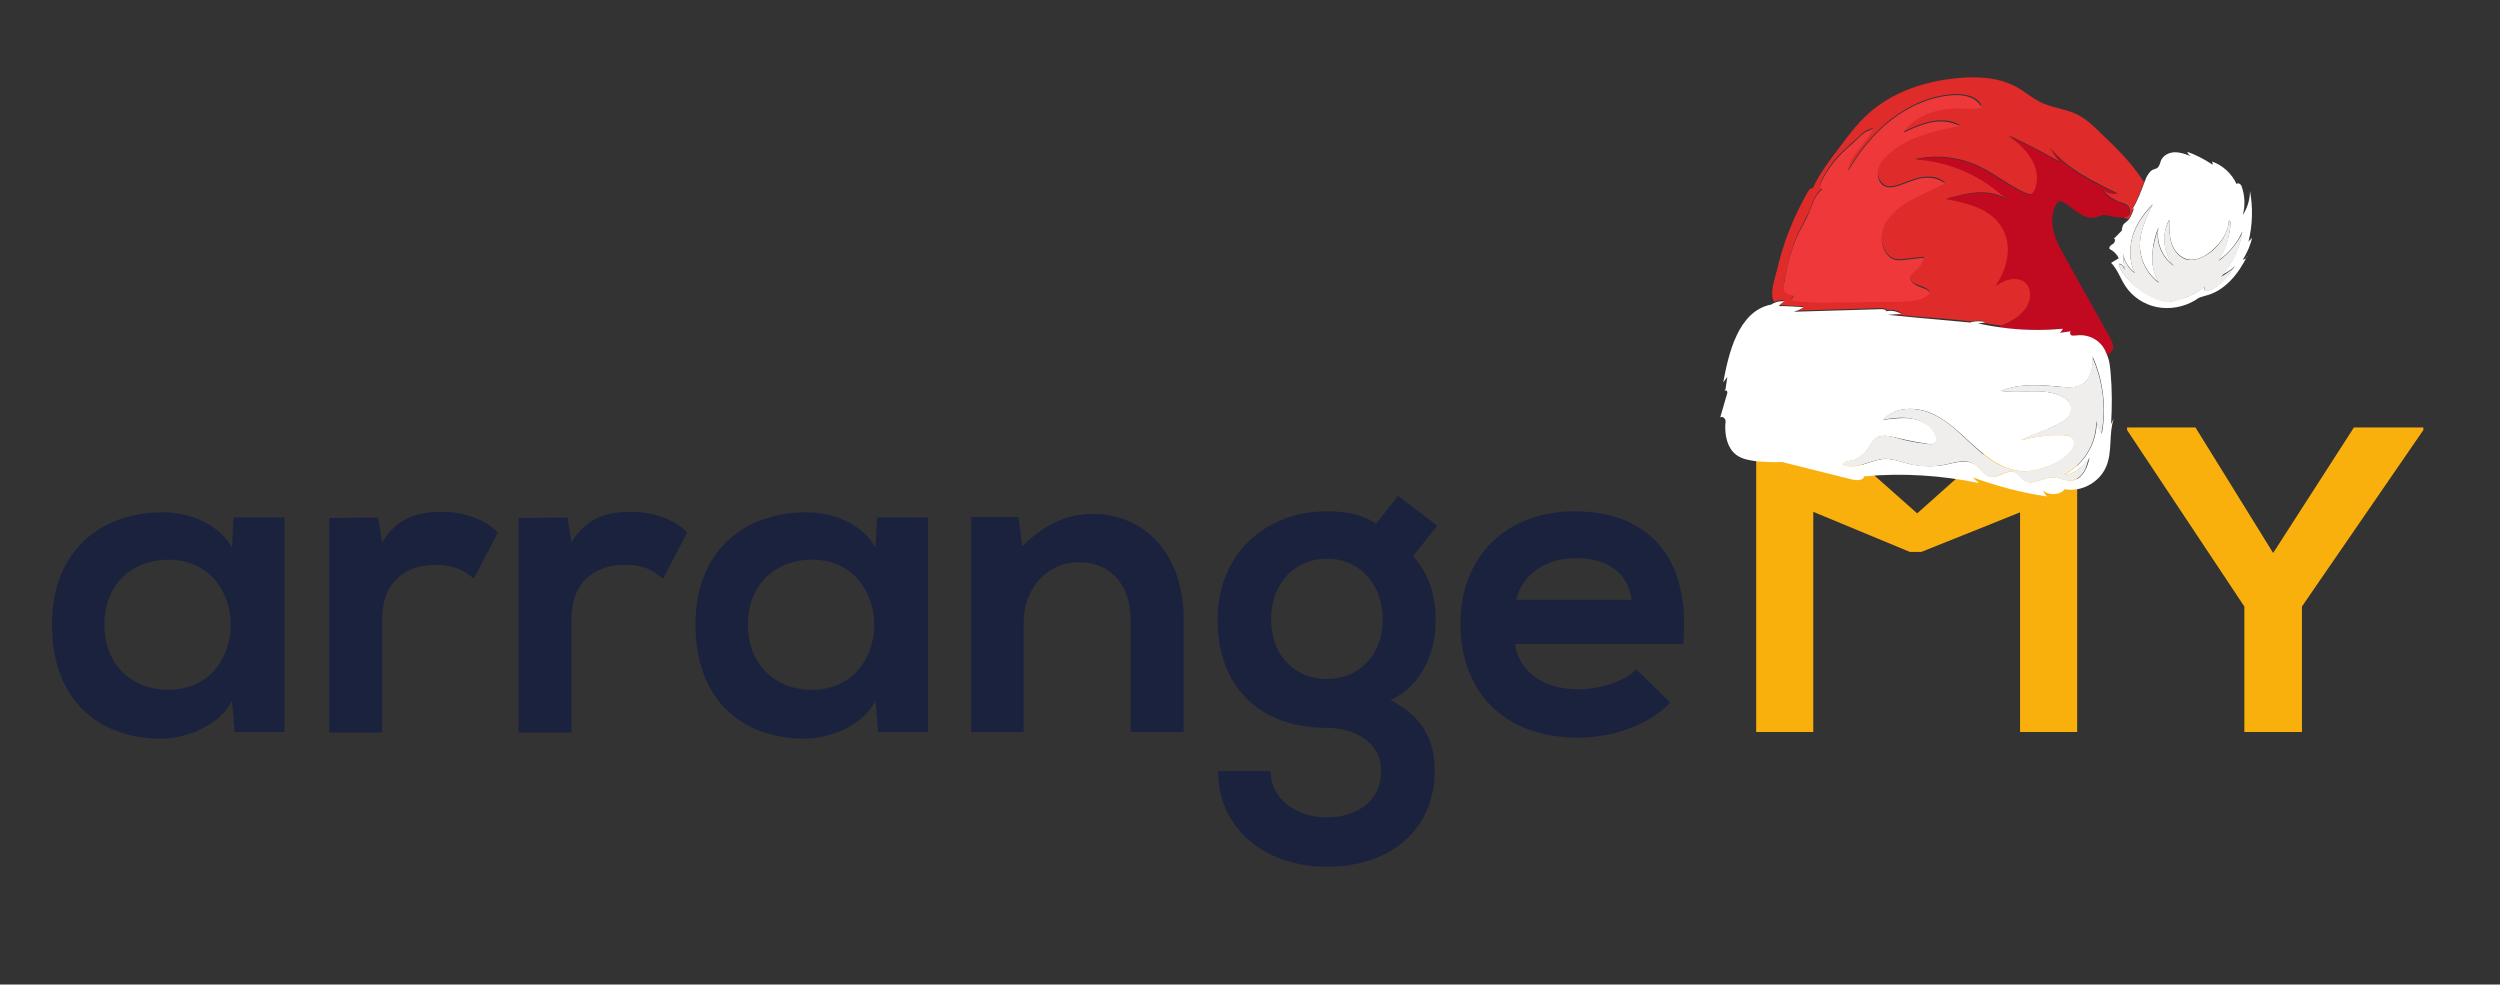 <?xml version="1.0" encoding="utf-8"?>
<!-- Generator: Adobe Illustrator 26.0.1, SVG Export Plug-In . SVG Version: 6.00 Build 0)  -->
<svg version="1.1" id="Layer_1" xmlns="http://www.w3.org/2000/svg" xmlns:xlink="http://www.w3.org/1999/xlink" x="0px" y="0px"
	 viewBox="0 0 486 191.4" style="enable-background:new 0 0 486 191.4;" xml:space="preserve">
<rect x="0" y="0" width="486" height="191.4" fill="#333333" stroke="none"/>
<style type="text/css">
	.st0{fill:#F9B00D;}
	.st1{fill:#1B223E;}
	.st2{fill:none;}
	.st3{fill:#DF2B2A;}
	.st4{fill:#C10A20;}
	.st5{fill:#FFFFFF;}
	.st6{fill:#EFEEEC;}
	.st7{fill:#EF383A;}
</style>
<a xlink:href="86.2356862745098" >
	<polygon id="fullLogo_00000092436249092083031190000001823527736533249410_" class="st0" points="392.7,99.6 373.5,107.3 
		371.3,107.3 352.5,99.5 352.5,142.3 341.4,142.3 341.4,83.4 354.2,83.4 372.7,99.8 391.1,83.4 403.8,83.4 403.8,142.3 392.7,142.3 
			"/>
</a>
<a xlink:href="86.2356862745098" >
	<path id="fullLogo_00000179626973383368636050000012028307448450166699_" class="st1" d="M354.6,72.7c0-4.2-3.4-7.7-7.7-7.7
		c-4.2,0-7.7,3.4-7.7,7.7c0,4.2,3.4,7.7,7.7,7.7C351.2,80.3,354.6,76.9,354.6,72.7"/>
</a>
<a xlink:href="86.2356862745098" >
	<path id="fullLogo_00000091712163201428908940000008347731039719773875_" class="st1" d="M403.8,72.7c0-4.2-3.4-7.7-7.7-7.7
		c-4.2,0-7.7,3.4-7.7,7.7c0,4.2,3.4,7.7,7.7,7.7C400.4,80.3,403.8,76.9,403.8,72.7"/>
</a>
<a xlink:href="86.2356862745098" >
	<polygon id="fullLogo_00000151509211546635810100000009581599937921344389_" class="st0" points="441.9,107.5 457.6,83.1 
		471.1,83.1 471.1,83.6 447.5,117.9 447.5,142.3 436.3,142.3 436.3,117.9 413.5,83.6 413.5,83.1 426.8,83.1 	"/>
</a>
<path id="fullLogo_00000102505670414859794650000009588409736315847586_" class="st1" d="M20.3,121.4c0,8,5.5,12.7,12.4,12.7
	c16.2,0,16.2-25.3,0-25.3C25.8,108.8,20.3,113.5,20.3,121.4 M45.4,100.6h9.9v41.7h-9.7l-0.5-6.1c-2.4,4.9-8.9,7.3-13.5,7.4
	c-12.4,0.1-21.5-7.5-21.5-22.2c0-14.4,9.6-21.9,21.7-21.8c5.6,0,10.9,2.6,13.3,6.8L45.4,100.6z"/>
<a xlink:href="86.2356862745098" >
	<path id="fullLogo_00000052794159516347902930000016870627672928533425_" class="st1" d="M73.5,100.6l0.8,4.8
		c3.2-5.2,7.5-5.9,11.8-5.9s8.5,1.7,10.7,4l-4.7,9c-2.1-1.8-4.1-2.7-7.4-2.7c-5.4,0-10.4,2.9-10.4,10.6v22H64v-41.7L73.5,100.6
		L73.5,100.6z"/>
</a>
<a xlink:href="86.2356862745098" >
	<path id="fullLogo_00000121969602069495457330000001151314466369786760_" class="st1" d="M110.3,100.6l0.8,4.8
		c3.2-5.2,7.5-5.9,11.8-5.9s8.5,1.7,10.7,4l-4.7,9c-2.1-1.8-4.1-2.7-7.4-2.7c-5.4,0-10.4,2.9-10.4,10.6v22h-10.3v-41.7L110.3,100.6
		L110.3,100.6z"/>
</a>
<path id="fullLogo_00000176733908232098130220000003637933582595730343_" class="st1" d="M145.4,121.4c0,8,5.5,12.7,12.4,12.7
	c16.2,0,16.2-25.3,0-25.3C150.9,108.8,145.4,113.5,145.4,121.4 M170.5,100.6h9.9v41.7h-9.7l-0.5-6.1c-2.4,4.9-8.9,7.3-13.5,7.4
	c-12.4,0.1-21.5-7.5-21.5-22.2c0-14.4,9.6-21.9,21.7-21.8c5.6,0,10.9,2.6,13.3,6.8L170.5,100.6z"/>
<a xlink:href="86.2356862745098" >
	<path id="fullLogo_00000072260609289699687250000014625340844717662137_" class="st1" d="M219.8,142.3v-21.8
		c0-6.3-3.5-11.2-10.1-11.2c-6.3,0-10.7,5.3-10.7,11.7v21.3h-10.2v-41.8h9.2l0.7,5.7c4.2-4.1,8.5-6.3,13.7-6.3
		c9.8,0,17.7,7.4,17.7,20.5v21.9L219.8,142.3L219.8,142.3z"/>
</a>
<path id="fullLogo_00000137122782953494088100000001524059147397979305_" class="st1" d="M247.1,120.4c0,7.3,4.9,11.6,10.9,11.6
	c5.9,0,10.8-4.4,10.8-11.6s-4.9-11.8-10.8-11.8C252,108.6,247.1,113.1,247.1,120.4 M271.8,96.4l7.6,5.8l-4.7,5.9
	c3.2,3.6,4.4,7.8,4.4,12.4c0,5.2-1.9,12.4-8.8,15.6c6.9,3.5,8.6,8.5,8.6,13.8c0,11.5-8.8,18.6-20.9,18.6s-21.2-7.4-21.2-18.6H247
	c0,5.4,5,9,10.9,9s10.6-3.2,10.6-9s-5.4-8.4-10.6-8.4c-13,0-21.2-8-21.2-21s9.5-21.1,21.2-21.1c3.3,0,6.7,0.4,9.6,2.4L271.8,96.4z"
	/>
<path id="fullLogo_00000160155529967521533170000004856752929313429395_" class="st1" d="M317.2,116.6c-0.7-5.4-4.9-8.1-10.8-8.1
	c-5.6,0-10.2,2.7-11.7,8.1H317.2z M294.5,125.1c0.7,5.2,5.2,8.9,12.4,8.9c3.8,0,8.8-1.4,11.2-3.9l6.6,6.5
	c-4.4,4.6-11.6,6.8-17.9,6.8c-14.4,0-22.9-8.9-22.9-22.2c0-12.7,8.6-21.8,22.2-21.8c14,0,22.7,8.6,21.1,25.8h-32.7V125.1z"/>
<g>
	<path class="st2" d="M383.2,62.4c-3.4-0.4-6.7-0.7-10.1-0.9c3.3,0.3,6.6,0.6,10,0.9C383.1,62.5,383.2,62.4,383.2,62.4z"/>
	<path class="st2" d="M384,62.6c1.5,0.3,3,0.6,4.5,0.8c0.1,0,0.2-0.1,0.3-0.1c0.1,0,0.2-0.1,0.3-0.1c-1.4-0.2-2.7-0.4-4.1-0.6
		C384.7,62.7,384.4,62.7,384,62.6z"/>
	<path class="st3" d="M414.7,40.5l-0.3,0.2c1-1.5,1.7-3.5,2.4-5.3l0,0c-2.3-3.6-5.4-6.7-8.5-9.6c-1.4-1.4-2.8-2.7-4.6-3.6
		c-2.1-1-4.4-1.2-6.5-2.1c-1.9-0.8-3.4-2.2-5.2-3.2c-3.5-1.9-7.7-2.1-11.6-1.7c-6.3,0.6-12.6,2.7-17.3,7c-2,1.8-3.7,4-5.3,6.2
		c-2,2.6-4,5.2-5.4,8.2c-0.4-0.1-0.7,0.3-0.9,0.6c-2.7,4.7-4.8,9.8-6,15.1c-0.4,1.7-1.6,4.7-0.6,6.4c0.6-0.3,1.4-0.4,2-0.3
		c-0.4,0.2-0.8,0.5-1.1,0.9c1.6,0.1,3.2,0.2,4.8,0.2c-0.6,0.4-1.2,0.7-1.9,0.9c5.7-0.2,11.4-0.3,17.1-0.5c0.3,0,0.8,0,0.9,0.4
		c1-0.2,2,0,2.9,0.5c-0.9,0.1-1.8,0.1-2.6,0.2c2,0.2,4.1,0.4,6.1,0.6c3.4,0.2,6.8,0.5,10.1,0.9c0.9-0.2,1.8-0.2,2.6,0
		c-0.3,0.1-0.6,0.2-0.8,0.2c1.4,0.2,2.7,0.4,4.1,0.6c2.2-0.9,4.4-2.2,5.3-4.4c0.6-1.3,0.5-3-0.5-4c-0.8-0.7-1.9-0.9-3-0.7
		c-1,0.2-2,0.7-2.9,1.3c2.5-3.3,3.5-8,1.2-11.5c-1.1-1.7-2.9-3-4.8-3.8s-4-1.2-6-1.6c2-0.5,4-1.1,6.1-1.2c2.1-0.1,4.2,0.3,5.9,1.5
		c-4.8-4.7-11.3-7.6-18-8c4.1-0.9,8.5-0.4,12.3,1.4c3.2,1.5,6,3.9,9.3,5.3c0.3,0.1,0.6,0.2,0.9,0.1c0.4-0.1,0.6-0.4,0.7-0.8
		c0.9-1.9,0.5-4.3-0.6-6.1c-1.1-1.8-2.8-3.2-4.5-4.5c3.4,1.6,6.7,3.3,10,5.2c-0.7-1-1.4-2-2.1-3c3.3,4.3,8.4,6.7,13.3,9.1
		c-1.1,0.1-2.2-0.2-3-0.8c0.8,1,1.8,1.8,3,2.3c0.8,0.4,2,0.4,2.3,1.5c0.3,1.2-0.3,1.6-1.2,1.6c0.3,0.2,0.7,0.3,1,0.4l0.1-0.1
		C414.1,42.1,414.7,40.9,414.7,40.5z M380.8,20.9c-4.1,0-8.5,1.3-10.8,4.7c1.7-0.8,3.5-1.6,5.4-2s3.9-0.3,5.6,0.7
		c-5,0.9-10.3,2-14,5.6c-0.9,0.9-1.7,1.9-1.9,3.1c-0.2,1.2,0.4,2.6,1.5,3.1c0.9,0.3,1.9,0,2.8-0.3c1.4-0.5,2.9-1.2,4.4-1.4
		s3.2,0,4.3,1.1c-1.3,0.6-2.7,1.3-4,1.9c-2.3,1.1-4.6,2.2-6.3,4.1c-1.7,1.9-2.6,4.7-1.5,6.9c0.4,0.8,1,1.5,1.8,1.8
		c0.7,0.3,1.5,0.2,2.3,0.1c1.2-0.1,2.4-0.3,3.6-0.4c-0.2,1-0.7,1.8-1.5,2.4c-0.4,0.4-1,0.7-1.1,1.2c-0.2,0.8,0.4,1.5,1.2,1.8
		c0.7,0.3,1.6,0.5,2.2,1c0.1,0.1,0.2,0.2,0.3,0.4c0,0.2-0.1,0.3-0.2,0.4c-0.9,0.8-2.1,1.1-3.3,1.2c-1.5,0.2-3,0.2-4.5,0.2
		c-3.4,0-6.7,0.1-10.1,0.1c-2.9,0-5.9,0.1-8.8-0.4c0.2-0.3,0.3-0.6,0.5-0.9c-0.8-0.2-1.7-0.5-1.9-1.2c-0.1-0.4,0-0.8,0-1.1
		c0.7-3.2,1.3-6.5,2.7-9.5c0.7-1.5,1.5-2.9,2.2-4.4c0.7-1.6,1.1-3.5,2.6-4.5c-0.5,0-0.5-0.8-0.3-1.3c1.2-2.5,2.8-4.7,4.9-6.5
		c0.8-0.7,1.5-1.4,2.3-2.1c0.4-0.4,0.9-0.9,1.4-1.2c0.3-0.2,1.6-0.6,1.6-0.8c-1.3,3-4.6,5.1-4.9,8.3c2.2-3.8,5-7.3,8.4-9.9
		c3.5-2.7,7.6-4.5,12-4.8c2.1-0.1,4.6,0.3,5.5,2.2C383.7,21.1,382.2,20.9,380.8,20.9z"/>
	<path class="st4" d="M413.9,40.7c-0.3-1-1.4-1.1-2.3-1.5c-1.2-0.5-2.2-1.3-3-2.3c0.9,0.6,2,0.9,3,0.8c-4.9-2.3-10-4.8-13.3-9.1
		c0.7,1,1.4,2,2.1,3c-3.2-1.9-6.6-3.6-10-5.2c1.7,1.2,3.4,2.6,4.5,4.5c1.1,1.8,1.5,4.2,0.6,6.1c-0.2,0.3-0.4,0.7-0.7,0.8
		c-0.3,0.1-0.6,0-0.9-0.1c-3.3-1.4-6.1-3.8-9.3-5.3c-3.8-1.8-8.2-2.3-12.3-1.4c6.7,0.4,13.2,3.3,18,8c-1.7-1.2-3.9-1.6-5.9-1.5
		c-2.1,0.1-4.1,0.6-6.1,1.2c2,0.4,4.1,0.8,6,1.6s3.7,2,4.8,3.8c2.2,3.5,1.2,8.2-1.2,11.5c0.9-0.6,1.8-1.1,2.9-1.3c1-0.2,2.2,0,3,0.7
		c1,1,1.1,2.7,0.5,4c-0.9,2.2-3.1,3.5-5.3,4.4c-0.1,0-0.2,0.1-0.3,0.1c-0.1,0-0.2,0.1-0.3,0.1c4.1,0.6,8.3,0.7,12.4,0.3
		c-0.1,0.3-0.3,0.6-0.6,0.8c0.7-0.1,1.5-0.2,2.2-0.3c-0.3,0.1-0.2,0.7,0.1,0.8c0.3,0.2,0.7,0.1,1,0c2.3-0.3,4.8,1,5.8,3.1
		c0.1,0.2,0.2,0.5,0.3,0.7c0.4-0.2,0.8-0.4,1-0.8c0.5-0.8,0-1.8-0.5-2.7c-2.9-5.2-5.8-10.4-8.7-15.6c-0.9-1.6-1.8-3.2-2.2-5
		c-0.4-1.8-0.4-3.7,0.6-5.3c0.1-0.2,0.3-0.5,0.6-0.5c0.2,0,0.5,0.1,0.7,0.2c1.1,0.6,2,1.5,3,2.1c1,0.7,2.3,1.2,3.5,0.8
		c0.4-0.1,0.8-0.3,1.2-0.4c0.6-0.1,2.4,0.5,3.6,0.5C413.6,42.2,414.2,41.9,413.9,40.7z"/>
	<path class="st5" d="M335.4,76c0-0.1,0-0.3,0.1-0.4C335.3,75.7,335.2,76,335.4,76z"/>
	<path class="st5" d="M403.7,65.2c-0.3,0-0.7,0.1-1,0c-0.3-0.2-0.4-0.7-0.1-0.8c-0.7,0.1-1.5,0.2-2.2,0.3c0.3-0.2,0.5-0.5,0.6-0.8
		c-4.1,0.4-8.3,0.3-12.4-0.3c-1.5-0.2-3-0.5-4.5-0.8c0.3,0.1,0.7,0.1,1,0c0.3,0,0.6-0.1,0.8-0.2c-0.9-0.2-1.8-0.2-2.6,0
		c-0.1,0-0.1,0-0.2,0.1c-3.3-0.3-6.6-0.6-10-0.9c-2-0.2-4.1-0.4-6.1-0.6c0.9-0.1,1.8-0.1,2.6-0.2c-0.9-0.5-1.9-0.7-2.9-0.5
		c-0.1-0.3-0.5-0.4-0.9-0.4c-5.7,0.2-11.4,0.3-17.1,0.5c0.7-0.2,1.4-0.5,1.9-0.9c-1.6-0.1-3.2-0.2-4.8-0.2c0.3-0.4,0.7-0.7,1.1-0.9
		c-0.7-0.1-1.4,0-2,0.3c-0.2,0.1-0.5,0.2-0.7,0.4c0,0,0-0.1,0.1-0.1c-6.5,1.3-8.3,9.8-9.3,15.1c0.3-0.3,0.5-0.7,0.8-1
		c-0.1,0.9-0.3,1.7-0.4,2.6c0.1,0,0.1,0,0.2,0c0.3,0.2,0.2,0.6,0.1,0.8c-0.4,1.5-0.9,3-1.3,4.5c0.2-0.3,0.7-0.1,0.9,0.2
		c0.2,0.3,0.2,0.7,0.1,1.1c-0.1,2.2,0.4,4.6,2.1,5.9c1.2,0.9,2.7,1.1,4.2,1.3c1.6,0.1,3.1,0.2,4.7,0.1c4.5,1.1,9.1,2.3,13.6,3.4
		c0.9,0.2,2.2,0.3,2.4-0.6c7.4-0.7,15-0.2,22.3,1.3c-0.4-0.4-0.8-0.7-1.2-1.1c4.7,1.7,9.5,3,14.4,3.7c-0.3-0.4-0.6-0.8-0.8-1.2
		c1.2,1.1,3.3,1,4.3-0.2c3.2,0.6,6.7-1.3,8-4.3c1.3-2.9,0.5-6.3,1.5-9.4c-0.2,0.3-0.3,0.7-0.5,1c0.2-3.3,0.2-6.7-0.1-10
		c-0.1-1.1-0.2-2.2-0.6-3.2c-0.1-0.2-0.2-0.5-0.3-0.7C408.5,66.2,406.1,64.9,403.7,65.2z M408.6,84.3c-0.5-0.7-0.8-1.6-1-2.5
		c0.1,4.2-2.4,8.5-6.2,10.4c2,0,3.7-1.6,4.8-3.2c-0.2,0.9-0.5,1.9-1,2.7c-0.5,0.8-1.3,1.6-2.3,1.7c-1.3,0.2-2.6-0.6-3.9-0.6
		c-1.8,0-3.7,1.6-5.3,0.7c-0.8-0.4-1.2-1.4-2-1.7c-1.5-0.6-3,1.1-4.6,0.9c-1.4-0.2-2.1-1.7-3.3-2.5c-1.6-0.9-3.6-0.3-5.4,0.1
		c-2.4,0.5-4.8,0.4-7.2-0.1c-1.6-0.4-3.1-1-4.7-1c-1.8,0.1-3.4,0.9-5.1,1.3c-1,0.2-2.3,0.3-3.2-0.2c0.3-0.7,1.8-0.7,2.5-1
		c1-0.4,1.9-1.2,2.5-2.1c0.5-0.7,0.8-1.5,1.5-2c1.1-0.8,2.7-0.4,4-0.1c2,0.5,4.1,0.9,6.2,1.2c0.5,0.1,1,0.1,1.3-0.2
		c0.4-0.4,0.3-1,0.1-1.5c-0.7-1.8-2.6-2.9-4.5-3.2c-1.9-0.3-3.8,0-5.7,0.2c2.4-2.6,6.5-2.6,9.7-1.1s5.6,4.1,8.2,6.4s5.6,4.5,9.1,4.7
		c1.6,0.1,3.1-0.3,4.6-0.8c1.8-0.6,3.5-1.5,4.7-2.9c0.7-0.7,1.2-1.9,0.6-2.6c-0.4-0.6-1.2-0.6-1.9-0.7c-2.8-0.1-5.6,0.3-8.2,1
		c2.5-1.4,5.4-2,7.9-3.5c0.9-0.6,1.9-1.4,1.9-2.5c0.1-1.3-1.2-2.3-2.4-2.8c-3.5-1.4-7.6-0.3-11.3-0.8c3.6-1.5,7.7-1.2,11.6-0.8
		c1.4,0.1,3,0.3,4.2-0.5c1.7-1,2.2-3.4,2-5.4C408.9,74,409.5,79.3,408.6,84.3z"/>
	<path class="st5" d="M437.4,49.2c-0.1,0.2-0.2,0.4-0.3,0.5C437.3,49.5,437.3,49.4,437.4,49.2z"/>
	<path class="st5" d="M436,50.5c0.8-1.3,1.5-2.8,1.8-4.3c-0.2,0.3-0.5,0.5-0.7,0.8c0.8-3.2,0.9-6.6,0.3-9.9c0,1.7-0.5,3.3-1.4,4.7
		c0.5-1.8,0.4-3.8-0.2-5.5c-0.1-0.5-0.8-0.9-1-0.5c-0.9-2-2.7-3.7-4.8-4.4c0.1,0.2,0.2,0.4,0.1,0.6c-1.5-1-3.2-1.9-4.9-2.5
		c0.1,0.4,0.4,0.7,0.8,0.9c-1-0.4-2.1-0.8-3.2-0.8s-2.3,0.6-2.7,1.6c-0.2,0.5-0.3,1.2-0.8,1.5c-0.2,0.1-0.5,0.2-0.8,0.3
		c-0.6,0.3-1,1-1.3,1.6c-0.1,0.3-0.2,0.5-0.3,0.8c-0.7,1.8-1.4,3.8-2.4,5.3l0.3-0.2c0,0.4-0.6,1.7-0.9,2.1c0,0,0,0.1-0.1,0.1
		c-0.3,0.4-0.9,0.7-1.1,1.1c0,0-0.4,1.2-0.1,0.9c-0.6,0.6-1.1,1.2-1.7,1.7c0.4-0.1,0.3,0.7-0.1,1c-0.4,0.2-0.9,0.6-0.7,1
		c0.8,0.4,1.4,1,1.8,1.8c-0.5,0.3-1,0.6-1.5,0.9c1.2,1.2,1.8,3,2.7,4.4c1.4,2.2,3.7,3.7,6.2,4.2s5.2,0,7.4-1.3
		c0.3-0.2,0.7-0.5,1-0.6s0.7-0.2,1-0.3c3.8-0.9,6.5-4.3,8.2-7.8C436.9,50.1,436.4,50.4,436,50.5z M434.5,51.7
		c-0.8,1.1-1.7,2.2-2.7,3.2c-0.9,0.9-2,1.8-3.3,1.5c0-0.3,0.1-0.5,0.1-0.8c-1.3,1.3-3.2,2.1-5,2.6c-0.9,0.3-1.7,0.5-2.6,0.4
		c-0.7-0.1-1.3-0.3-2-0.6c-1.5-0.7-3-1.6-4.2-2.7c-1.1-1-2.6-2.5-2.9-4c0.5-0.2,1.1,0.7,1.1,1.1c-0.1-1-0.2-2.1-0.3-3.1
		c0.3,1.5,1.1,2.8,2.3,3.7c-1.1-2.2-1.1-4.8-0.4-7.2c0.7-2.3,2.2-4.4,3.9-6.1c-1.3,2.6-2.6,5.4-2.5,8.3c0.1,2.7,1.5,5.3,3.7,6.9
		c-1-1.6-1.4-3.5-1.3-5.3c0.1-1.9,0.5-3.7,1.2-5.4c-0.5,2.8,0.7,5.8,3,7.4c-2.1-2.4-2.4-6.1-0.9-8.9c0,1.5,0,3,0.4,4.4
		s1.4,2.7,2.8,3.2c1.7,0.6,3.6-0.3,5-1.5c1.8-1.5,3.3-3.6,3.4-5.9c0.2,0,0.3,0.2,0.3,0.4c-0.1,2.6-1,5.1-2.3,7.3
		c2-1.4,3.6-3.3,4.6-5.6c-0.5,3.2-1.9,6.2-4.1,8.5C432.7,53.1,433.7,52.5,434.5,51.7z"/>
	<path class="st6" d="M404.7,74.7c-1.2,0.7-2.8,0.6-4.2,0.5c-3.9-0.4-8-0.7-11.6,0.8c3.8,0.6,7.8-0.6,11.3,0.8
		c1.2,0.5,2.5,1.5,2.4,2.8c-0.1,1.1-1,1.9-1.9,2.5c-2.5,1.5-5.4,2.1-7.9,3.5c2.7-0.7,5.5-1,8.2-1c0.7,0,1.5,0.1,1.9,0.7
		c0.6,0.8,0.1,1.9-0.6,2.6c-1.3,1.4-3,2.3-4.7,2.9c-1.5,0.5-3,0.9-4.6,0.8c-3.5-0.2-6.5-2.3-9.1-4.7c-2.6-2.3-5-5-8.2-6.4
		c-3.2-1.5-7.3-1.5-9.7,1.1c1.9-0.3,3.8-0.6,5.7-0.2c1.9,0.3,3.8,1.5,4.5,3.2c0.2,0.5,0.3,1.1-0.1,1.5c-0.3,0.3-0.8,0.3-1.3,0.2
		c-2.1-0.2-4.2-0.6-6.2-1.2c-1.3-0.4-2.9-0.7-4,0.1c-0.7,0.5-1,1.3-1.5,2c-0.6,0.9-1.5,1.6-2.5,2.1c-0.7,0.3-2.2,0.3-2.5,1
		c0.9,0.5,2.2,0.4,3.2,0.2c1.7-0.4,3.4-1.2,5.1-1.3c1.6,0,3.2,0.6,4.7,1c2.3,0.6,4.8,0.6,7.2,0.1c1.8-0.4,3.8-1.1,5.4-0.1
		c1.2,0.7,2,2.3,3.3,2.5c1.6,0.2,3.1-1.5,4.6-0.9c0.8,0.3,1.2,1.3,2,1.7c1.6,0.9,3.5-0.6,5.3-0.7c1.3,0,2.6,0.8,3.9,0.6
		c1-0.2,1.8-0.9,2.3-1.7c0.5-0.8,0.7-1.8,1-2.7c-1.2,1.7-2.8,3.3-4.8,3.2c3.8-1.9,6.3-6.1,6.2-10.4c0.2,0.9,0.5,1.7,1,2.5
		c1-5,0.3-10.3-1.8-15C406.9,71.3,406.5,73.7,404.7,74.7z"/>
	<path class="st6" d="M431.3,50.7c1.4-2.2,2.2-4.7,2.3-7.3c0-0.2-0.1-0.5-0.3-0.4c-0.2,2.3-1.6,4.4-3.4,5.9c-1.4,1.1-3.3,2-5,1.5
		c-1.4-0.5-2.4-1.8-2.8-3.2s-0.4-2.9-0.4-4.4c-1.6,2.8-1.2,6.5,0.9,8.9c-2.3-1.6-3.6-4.6-3-7.4c-0.6,1.7-1.1,3.6-1.2,5.4
		c-0.1,1.9,0.3,3.7,1.3,5.3c-2.2-1.6-3.6-4.2-3.7-6.9c-0.1-2.9,1.2-5.7,2.5-8.3c-1.7,1.7-3.2,3.8-3.9,6.1c-0.7,2.3-0.7,5,0.4,7.2
		c-1.2-0.9-2-2.2-2.3-3.7c0.1,1,0.2,2.1,0.3,3.1c-0.1-0.5-0.6-1.3-1.1-1.1c0.3,1.4,1.8,3,2.9,4c1.2,1.2,2.7,2.1,4.2,2.7
		c0.6,0.3,1.3,0.5,2,0.6c0.9,0.1,1.8-0.2,2.6-0.4c1.8-0.6,3.6-1.3,5-2.6c0,0.3-0.1,0.5-0.1,0.8c1.2,0.3,2.4-0.6,3.3-1.5
		c1-1,1.8-2.1,2.7-3.2c-0.8,0.8-1.7,1.4-2.7,2c2.2-2.4,3.6-5.4,4.1-8.5C434.9,47.3,433.3,49.3,431.3,50.7z"/>
	<path class="st7" d="M379.7,18.5c-4.4,0.3-8.5,2.1-12,4.8s-6.2,6.2-8.4,9.9c0.3-3.2,3.6-5.3,4.9-8.3c-0.1,0.2-1.4,0.7-1.6,0.8
		c-0.5,0.3-1,0.8-1.4,1.2c-0.7,0.7-1.5,1.4-2.3,2.1c-2,1.8-3.7,4-4.9,6.5c-0.2,0.5-0.2,1.2,0.3,1.3c-1.5,1-1.9,2.9-2.6,4.5
		c-0.6,1.5-1.5,2.9-2.2,4.4c-1.4,3-2.1,6.2-2.7,9.5c-0.1,0.4-0.2,0.8,0,1.1c0.2,0.8,1.1,1,1.9,1.2c-0.2,0.3-0.3,0.6-0.5,0.9
		c2.9,0.5,5.9,0.5,8.8,0.4c3.4,0,6.7-0.1,10.1-0.1c1.5,0,3,0,4.5-0.2c1.2-0.1,2.4-0.4,3.3-1.2c0.1-0.1,0.3-0.3,0.2-0.4
		c0-0.2-0.1-0.3-0.3-0.4c-0.6-0.5-1.5-0.6-2.2-1c-0.7-0.3-1.4-1.1-1.2-1.8c0.2-0.5,0.7-0.8,1.1-1.2c0.8-0.6,1.3-1.5,1.5-2.4
		c-1.2,0.1-2.4,0.3-3.6,0.4c-0.8,0.1-1.6,0.2-2.3-0.1c-0.8-0.3-1.4-1-1.8-1.8c-1.1-2.3-0.2-5.1,1.5-6.9c1.7-1.9,4-3,6.3-4.1
		c1.3-0.6,2.7-1.3,4-1.9c-1.1-1-2.8-1.3-4.3-1.1s-2.9,0.9-4.4,1.4c-0.9,0.3-1.9,0.6-2.8,0.3c-1.2-0.4-1.7-1.8-1.5-3.1
		c0.2-1.2,1-2.3,1.9-3.1c3.7-3.5,9-4.6,14-5.6c-1.7-0.9-3.7-1.1-5.6-0.7s-3.7,1.2-5.4,2c2.3-3.4,6.7-4.8,10.8-4.7
		c1.5,0,3,0.2,4.4-0.2C384.2,18.8,381.8,18.4,379.7,18.5z"/>
</g>
</svg>

